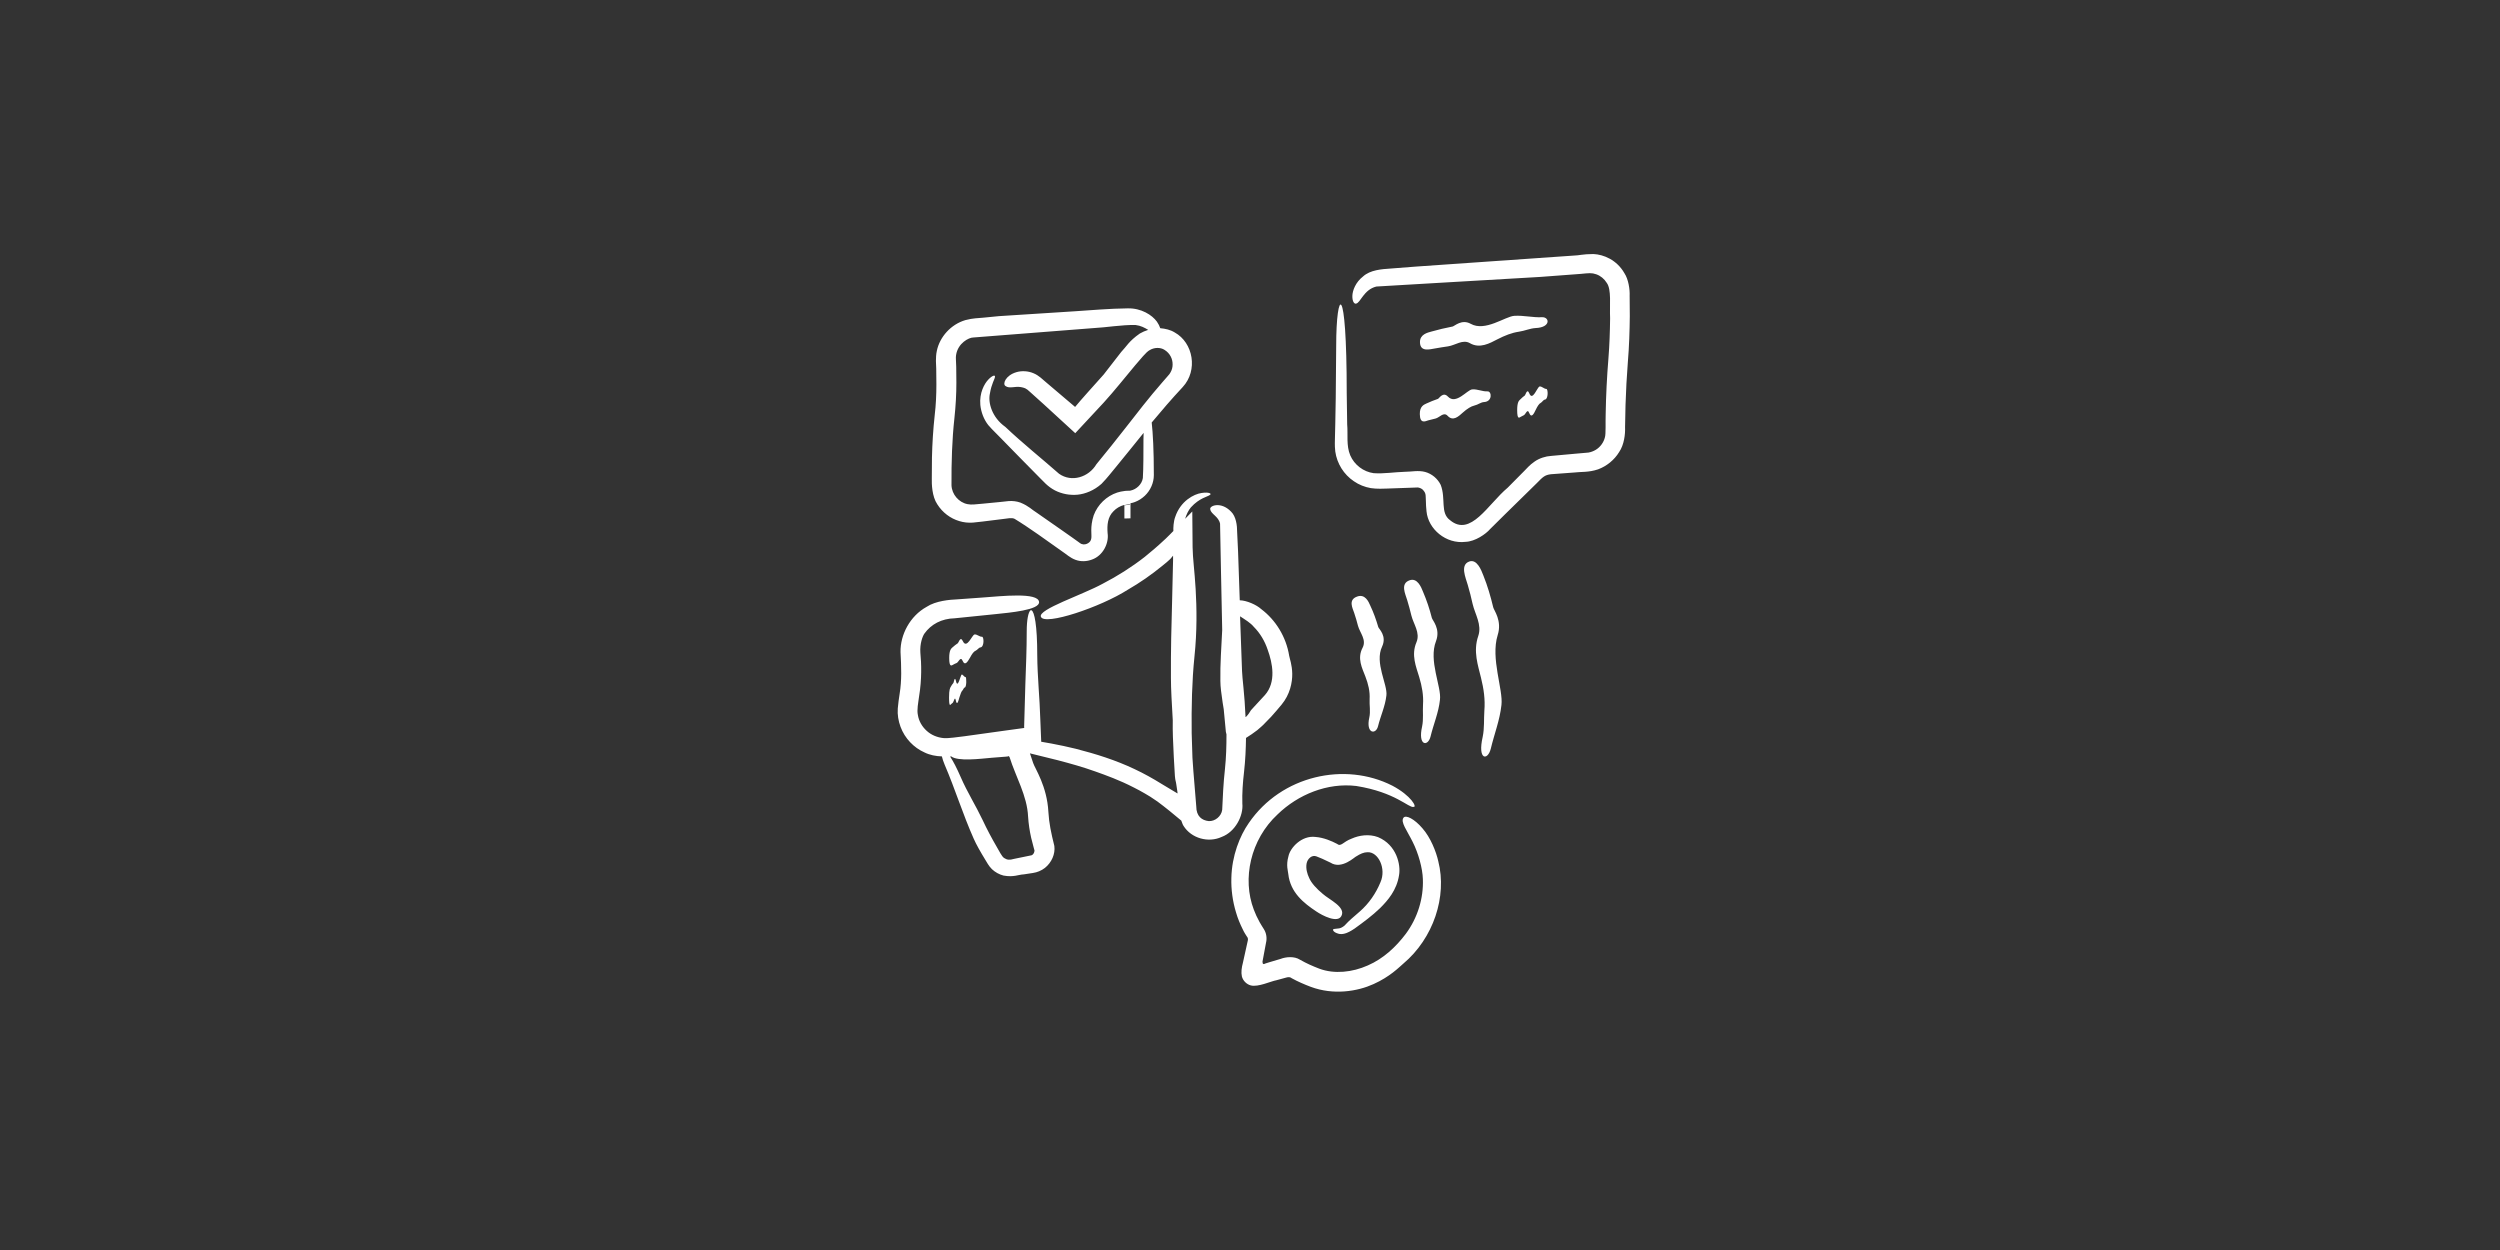 <svg xmlns="http://www.w3.org/2000/svg" xmlns:xlink="http://www.w3.org/1999/xlink" width="6912" zoomAndPan="magnify" viewBox="0 0 5184 2592" height="3456" preserveAspectRatio="xMidYMid meet" version="1.2"><rect x="0" y="0" width="5184" height="2592" fill="#333333" stroke="none"/><defs><clipPath id="427c2844f2"><path d="M 1861 526.168 L 3380 526.168 L 3380 2057 L 1861 2057 Z M 1861 526.168 "/></clipPath></defs><g id="d6b36768bf"><g clip-rule="nonzero" clip-path="url(#427c2844f2)"><path style=" stroke:none;fill-rule:nonzero;fill:#ffffff;fill-opacity:1;" d="M 2579.605 1601.043 C 2582.453 1576.043 2583.402 1552.312 2583.719 1530.16 C 2591.633 1525.098 2599.543 1520.035 2607.137 1514.023 C 2612.832 1508.961 2618.527 1504.531 2623.59 1498.836 L 2635.613 1486.492 C 2643.207 1477.949 2650.488 1469.723 2657.449 1461.18 C 2674.852 1440.297 2679.914 1415.297 2679.598 1396.945 C 2679.281 1378.277 2674.219 1365.617 2673.27 1359.922 C 2666.941 1320.367 2645.105 1285.562 2615.363 1263.094 C 2605.238 1253.918 2584.984 1245.059 2570.746 1244.742 L 2567.266 1143.801 C 2566.633 1132.727 2566 1118.488 2565.367 1103.613 C 2565.367 1089.375 2563.152 1071.023 2552.711 1060.898 C 2531.508 1038.746 2506.512 1048.871 2509.676 1056.469 C 2511.258 1066.277 2526.762 1070.707 2529.926 1085.895 C 2530.559 1118.488 2531.508 1157.723 2531.824 1183.988 L 2534.355 1306.445 C 2532.773 1341.57 2529.926 1376.059 2530.559 1412.133 C 2530.559 1424.156 2532.773 1439.664 2535.305 1457.066 C 2535.938 1461.496 2536.57 1465.926 2537.523 1470.672 C 2538.156 1478.266 2539.105 1486.176 2539.738 1494.09 C 2540.371 1501.684 2541.32 1509.594 2541.953 1517.504 L 2543.219 1522.883 C 2543.219 1546.934 2542.586 1570.98 2540.055 1594.711 C 2536.887 1622.875 2535.305 1655.469 2534.355 1679.199 C 2532.773 1692.488 2519.484 1703.562 2506.195 1702.613 C 2492.59 1701.031 2480.562 1693.121 2480.562 1671.922 C 2478.348 1646.289 2476.449 1621.609 2474.551 1598.512 C 2473.918 1589.332 2473.285 1580.473 2472.652 1571.297 C 2472.02 1554.211 2471.703 1537.438 2471.07 1520.352 C 2470.438 1465.609 2471.703 1411.5 2476.766 1362.137 C 2482.461 1308.344 2481.512 1259.93 2479.297 1221.645 C 2477.082 1183.672 2473.285 1158.039 2472.969 1134.941 L 2472.336 1060.582 C 2467.273 1065.961 2462.211 1070.707 2457.465 1075.77 C 2460.312 1066.277 2464.426 1058.051 2469.488 1052.039 C 2487.211 1032.418 2504.613 1029.887 2508.727 1026.406 C 2513.473 1023.875 2507.461 1019.762 2491.324 1022.293 C 2475.816 1024.508 2447.973 1038.746 2436.898 1071.973 C 2433.418 1081.148 2432.785 1094.754 2433.102 1100.766 L 2433.102 1101.082 C 2428.035 1106.148 2422.656 1111.844 2417.594 1116.59 C 2397.344 1135.574 2388.168 1142.852 2373.613 1154.875 C 2346.398 1176.078 2316.969 1194.746 2286.277 1210.566 C 2244.824 1233.352 2151.793 1263.727 2158.441 1278.918 C 2165.402 1298.219 2282.164 1258.98 2338.488 1222.91 C 2363.801 1208.352 2387.852 1191.582 2410.633 1172.914 C 2415.695 1169.117 2423.605 1162.156 2425.504 1160.258 L 2427.402 1158.355 L 2431.836 1152.977 L 2432.469 1152.344 C 2432.469 1152.344 2432.469 1152.66 2432.469 1152.66 L 2432.469 1161.84 C 2431.836 1189.051 2431.203 1215.633 2430.57 1242.527 C 2428.988 1296.004 2427.719 1349.797 2428.035 1405.488 C 2428.035 1429.219 2429.938 1459.598 2431.836 1493.457 C 2431.836 1505.164 2431.52 1516.871 2432.152 1528.262 C 2433.102 1556.109 2434.684 1583.32 2436.266 1609.27 C 2437.215 1620.027 2438.164 1618.762 2439.113 1626.039 C 2440.062 1631.734 2440.695 1637.43 2441.645 1643.125 C 2441.645 1643.758 2441.645 1644.707 2441.645 1645.34 C 2440.695 1644.707 2439.746 1644.391 2439.113 1643.758 L 2409.051 1625.723 C 2390.699 1614.332 2372.027 1603.891 2352.41 1594.711 C 2313.805 1576.359 2272.672 1563.387 2230.586 1552.629 C 2213.816 1548.516 2197.359 1545.035 2180.59 1541.867 L 2159.074 1538.07 C 2158.441 1522.883 2157.809 1507.379 2157.176 1491.559 C 2155.91 1446.941 2151.16 1403.273 2150.844 1358.656 C 2150.844 1295.371 2144.832 1268.789 2139.137 1265.625 C 2138.188 1264.992 2137.238 1264.992 2136.605 1265.941 C 2132.492 1269.105 2129.012 1284.93 2129.012 1308.977 C 2129.012 1346.633 2127.43 1383.023 2126.164 1419.094 C 2125.215 1448.207 2124.582 1477.316 2123.633 1507.695 C 2123.633 1508.012 2124.582 1508.645 2123.316 1509.594 C 2111.926 1511.176 2099.266 1512.758 2086.293 1514.656 C 2060.031 1518.453 2030.602 1522.566 1999.91 1526.68 C 1985.035 1528.262 1967.949 1531.426 1956.242 1530.477 C 1943.586 1529.211 1930.926 1524.148 1921.434 1515.289 C 1911.941 1506.746 1905.297 1495.039 1903.398 1483.012 C 1900.867 1471.938 1904.031 1458.016 1905.93 1443.145 C 1911.625 1408.652 1910.676 1375.742 1908.461 1353.277 C 1907.195 1334.926 1912.891 1319.734 1916.688 1314.039 C 1930.609 1294.422 1952.445 1282.715 1979.656 1282.082 L 2063.512 1273.539 C 2093.887 1270.375 2156.227 1264.992 2154.641 1248.223 C 2152.742 1227.656 2076.484 1236.199 2037.246 1239.047 L 1984.402 1242.844 C 1969.848 1243.477 1940.738 1245.691 1921.434 1258.348 C 1886.945 1277.336 1866.691 1316.254 1867.324 1352.012 C 1868.906 1383.023 1870.172 1410.234 1865.426 1439.031 C 1863.844 1449.156 1862.578 1458.332 1861.629 1469.09 C 1860.68 1482.062 1862.895 1495.039 1867.324 1507.062 C 1876.184 1531.109 1894.855 1550.414 1917.004 1560.223 C 1927.762 1565.602 1940.738 1568.133 1953.078 1568.449 C 1954.344 1573.512 1955.926 1578.891 1958.773 1585.535 C 1980.922 1637.113 1996.113 1687.426 2018.895 1738.688 C 2024.273 1751.027 2033.133 1766.535 2043.574 1783.621 C 2045.473 1786.469 2050.223 1795.961 2056.867 1802.289 C 2063.512 1808.617 2072.055 1813.363 2080.914 1815.578 C 2102.117 1819.379 2110.977 1813.68 2123.316 1813.047 L 2141.984 1810.199 C 2150.527 1808.934 2159.391 1805.453 2166.668 1799.758 C 2180.59 1788.684 2188.5 1770.965 2186.285 1754.191 C 2179.641 1727.297 2175.211 1706.73 2173.945 1683.629 C 2171.098 1629.836 2146.098 1593.762 2142.301 1582.055 L 2135.656 1562.121 L 2136.922 1562.438 L 2193.246 1576.359 C 2219.828 1583.32 2245.773 1590.598 2271.406 1599.777 C 2293.555 1607.688 2321.086 1617.496 2351.145 1633 C 2358.738 1636.797 2366.332 1640.91 2373.93 1645.34 C 2383.105 1650.723 2386.586 1652.621 2400.191 1662.113 C 2417.277 1674.77 2433.734 1688.375 2449.555 1701.664 C 2451.137 1705.465 2452.086 1709.578 2454.301 1712.742 C 2470.438 1738.371 2505.562 1748.18 2533.09 1735.523 C 2561.57 1725.082 2578.656 1691.223 2576.125 1666.227 C 2575.492 1644.707 2577.074 1622.559 2579.605 1601.043 Z M 2138.188 1737.105 L 2143.566 1757.988 C 2145.148 1763.688 2144.832 1761.789 2145.148 1763.688 C 2144.832 1766.852 2143.883 1771.281 2139.137 1773.496 C 2126.164 1776.027 2113.824 1778.559 2102.117 1781.09 C 2093.57 1783.621 2088.508 1783.305 2082.18 1779.191 C 2077.117 1776.027 2071.738 1764.004 2066.676 1755.773 C 2056.234 1737.738 2046.426 1719.387 2037.562 1700.398 C 2023.324 1670.34 2005.605 1642.492 1992.316 1611.801 C 1983.77 1592.18 1976.492 1578.258 1970.164 1568.766 C 1971.113 1568.766 1971.746 1568.449 1972.379 1568.449 C 1986.617 1579.207 2031.551 1573.512 2056.551 1571.297 L 2084.711 1569.082 C 2091.355 1568.766 2088.508 1568.449 2090.09 1568.449 L 2091.988 1567.816 L 2093.57 1570.348 C 2106.23 1610.852 2129.961 1650.086 2131.859 1693.438 C 2132.809 1708.312 2135.023 1722.867 2138.188 1737.105 Z M 2599.859 1299.801 C 2612.832 1312.773 2622.641 1329.23 2628.652 1347.266 C 2638.777 1375.109 2646.691 1414.348 2622.957 1441.246 C 2615.047 1449.789 2607.453 1458.016 2600.176 1465.926 L 2593.848 1472.887 L 2592.266 1475.418 C 2591 1477.633 2588.465 1481.746 2583.402 1486.809 C 2583.086 1486.809 2583.086 1486.809 2582.77 1486.809 C 2580.871 1439.98 2575.809 1405.488 2575.492 1391.566 L 2571.379 1277.969 C 2581.504 1284.613 2593.215 1291.574 2599.859 1299.801 Z M 1995.797 1369.73 C 1991.684 1360.555 1987.566 1373.211 1983.77 1374.793 C 1981.238 1375.742 1978.707 1377.008 1976.492 1378.277 C 1973.645 1379.543 1968.266 1385.238 1968.266 1364.352 C 1968.266 1347.582 1972.695 1344.734 1974.594 1342.836 C 1978.391 1339.355 1982.504 1336.191 1986.301 1333.66 C 1987.566 1333.027 1991.367 1318.469 1996.43 1329.23 C 2004.656 1347.266 2015.73 1316.254 2020.793 1315.621 C 2026.172 1314.988 2030.918 1320.684 2036.297 1320.367 C 2040.41 1320.051 2041.359 1341.887 2032.816 1342.52 C 2029.652 1342.836 2026.488 1347.898 2023.324 1349.164 C 2019.211 1350.746 2015.414 1356.125 2011.617 1363.402 C 2006.871 1371.312 2001.176 1382.391 1995.797 1369.73 Z M 1989.148 1080.516 C 1998.328 1083.363 2007.82 1084.312 2017.312 1083.68 L 2037.562 1081.465 C 2050.539 1079.883 2063.195 1078.301 2075.852 1076.719 C 2090.09 1075.137 2097.367 1072.922 2103.699 1075.77 C 2134.074 1094.121 2170.781 1121.02 2203.055 1143.801 C 2211.285 1149.18 2218.879 1156.773 2230.27 1160.891 C 2241.344 1165.004 2253.684 1164.371 2264.445 1160.254 C 2286.91 1152.344 2299.883 1126.715 2296.719 1105.512 C 2295.453 1088.742 2296.719 1071.973 2309.059 1059.949 C 2314.754 1053.938 2322.352 1049.504 2330.262 1047.289 C 2330.578 1047.289 2331.211 1047.289 2331.527 1046.973 C 2331.527 1054.887 2331.527 1063.746 2331.527 1075.137 L 2333.109 1075.137 L 2343.234 1074.82 L 2344.184 1074.82 C 2344.184 1107.098 2344.184 1071.656 2344.184 1043.492 C 2347.348 1042.859 2350.512 1042.227 2353.359 1040.961 C 2360.953 1038.113 2367.914 1033.684 2373.93 1027.988 C 2385.637 1016.914 2392.598 1001.094 2392.598 985.27 C 2392.598 933.691 2390.699 898.57 2388.168 876.102 C 2408.734 851.422 2429.938 826.738 2452.402 802.691 C 2484.68 767.883 2474.234 710.609 2435.949 689.41 C 2426.77 683.715 2416.328 681.5 2405.887 680.551 C 2404.621 676.438 2402.406 672.008 2398.926 666.941 C 2389.117 653.336 2366.648 638.781 2338.488 639.414 C 2301.781 639.73 2258.746 643.527 2229.32 645.426 L 2071.422 655.551 L 2039.145 658.715 C 2028.387 659.98 2018.578 659.348 2001.809 663.777 C 1971.746 672.641 1948.648 698.586 1942.637 727.383 C 1941.055 734.344 1940.738 742.57 1940.738 748.582 L 1941.371 764.719 L 1941.688 796.996 C 1941.688 818.512 1940.738 839.715 1938.207 860.914 C 1935.043 890.344 1933.141 919.77 1932.508 948.883 C 1932.508 963.438 1932.191 977.676 1932.191 992.23 C 1931.875 1003.309 1932.508 1029.57 1943.586 1045.707 C 1954.344 1062.797 1970.797 1075.137 1989.148 1080.516 Z M 2333.742 1047.605 L 2331.844 1047.605 C 2331.844 1047.289 2331.844 1047.605 2331.844 1047.289 C 2335.641 1046.34 2339.121 1046.023 2342.918 1045.707 C 2345.449 1047.605 2336.273 1046.656 2333.742 1047.605 Z M 1979.023 867.559 C 1981.871 841.297 1983.137 816.613 1983.137 793.516 C 1983.137 782.125 1982.82 771.047 1982.82 760.605 C 1982.504 755.543 1982.504 750.164 1982.188 745.418 C 1982.188 741.938 1981.871 739.09 1982.504 736.242 C 1986.301 711.242 2009.402 699.852 2017.945 699.852 L 2268.875 680.234 C 2291.34 679.285 2326.781 673.273 2354.625 673.906 C 2365.383 675.172 2373.613 679.602 2380.891 684.031 C 2374.879 685.93 2368.863 688.461 2363.484 691.625 C 2340.387 707.762 2335.957 718.52 2324.883 729.914 C 2307.16 752.695 2294.188 769.465 2288.492 776.742 C 2267.293 800.477 2240.395 830.219 2229.32 843.828 L 2168.566 792.25 C 2162.238 787.188 2154.645 778.645 2142.934 773.895 C 2131.859 769.148 2118.57 768.516 2107.812 771.68 C 2085.027 778.328 2078.383 796.363 2085.027 800.477 C 2093.254 806.488 2104.332 800.477 2116.988 802.691 C 2124.266 804.273 2127.43 804.59 2135.973 812.816 C 2146.414 822.309 2156.543 831.168 2164.453 838.449 L 2229.637 898.254 L 2288.809 834.652 C 2311.273 809.969 2332.16 783.391 2353.676 757.758 C 2364.434 745.734 2376.461 729.598 2384.371 725.801 C 2393.863 720.102 2406.52 720.102 2414.746 725.484 C 2426.457 732.762 2431.836 744.785 2431.52 756.176 C 2431.52 761.871 2429.938 767.566 2427.09 772.312 C 2425.508 775.16 2424.871 776.109 2421.391 779.91 L 2410.633 792.25 C 2382.156 824.84 2357.156 857.434 2334.691 886.227 C 2314.438 912.176 2294.188 937.488 2273.621 962.488 C 2257.48 989.699 2222.043 1000.777 2196.094 982.422 C 2159.391 950.148 2120.785 919.453 2084.711 885.277 C 2056.551 865.344 2048.324 834.336 2052.754 815.664 C 2055.918 796.047 2062.879 785.922 2063.195 781.492 C 2063.828 777.059 2058.133 778.012 2049.59 786.871 C 2041.043 795.73 2030.602 814.715 2032.816 839.715 C 2034.398 854.902 2040.094 869.773 2049.273 881.48 C 2060.348 894.141 2064.777 897.305 2072.688 905.848 L 2115.09 949.199 L 2157.492 992.23 L 2168.25 1002.992 C 2173.945 1008.371 2180.273 1013.117 2187.551 1016.914 C 2201.789 1024.191 2218.246 1027.355 2234.699 1025.773 C 2250.52 1024.191 2268.875 1016.914 2284.062 1003.309 C 2297.668 989.383 2303.363 980.84 2314.438 967.867 C 2331.844 946.352 2351.461 922.617 2371.398 897.621 C 2371.398 902.051 2371.082 906.48 2371.082 911.543 C 2371.082 938.121 2371.082 971.031 2369.812 991.281 C 2367.914 1004.258 2356.523 1014.699 2344.5 1017.23 C 2344.5 1017.23 2344.5 1017.23 2344.5 1017.547 C 2344.5 1017.547 2344.5 1017.23 2344.5 1017.23 C 2343.867 1017.23 2343.234 1017.547 2342.602 1017.547 L 2340.703 1017.547 L 2333.742 1017.863 C 2333.109 1017.863 2332.477 1018.18 2331.527 1018.18 C 2331.527 1027.355 2331.527 1022.609 2331.527 1018.18 C 2326.465 1018.812 2321.719 1019.762 2316.656 1021.344 C 2294.504 1028.621 2276.152 1046.34 2267.926 1068.492 C 2259.695 1093.488 2264.445 1109.629 2262.863 1116.59 C 2262.23 1120.703 2260.328 1123.867 2256.215 1126.398 C 2252.418 1128.613 2247.988 1129.879 2242.609 1127.98 C 2241.977 1127.98 2239.129 1126.082 2235.016 1122.918 L 2223.941 1115.008 C 2216.348 1109.629 2208.438 1104.246 2200.523 1098.551 C 2184.387 1087.16 2166.984 1075.137 2149.262 1062.797 C 2139.77 1057.102 2133.758 1049.504 2116.039 1042.227 C 2108.129 1039.379 2099.586 1038.43 2091.355 1039.062 L 2073.637 1040.961 C 2061.93 1042.227 2049.906 1043.176 2037.879 1044.441 L 2019.844 1046.023 C 2014.781 1046.34 2010.668 1046.34 2006.238 1045.391 C 1988.203 1041.91 1973.645 1025.141 1973.012 1006.156 C 1972.695 958.375 1974.277 910.594 1979.023 867.559 Z M 2331.527 1017.863 C 2331.527 1013.434 2331.527 1009.004 2331.527 1017.863 Z M 3184.301 680.234 C 3172.594 680.867 3161.203 686.246 3149.496 687.828 C 3134.621 690.043 3120.383 695.738 3105.512 703.332 C 3089.059 711.875 3068.488 723.586 3047.922 711.559 C 3033.051 703.016 3017.859 715.988 3002.672 718.203 C 2993.496 719.469 2984.32 721.051 2975.145 722.633 C 2965.016 724.219 2944.766 730.547 2944.449 709.66 C 2944.133 693.207 2960.27 689.727 2968.18 687.512 C 2982.738 683.398 2997.293 679.918 3012.164 677.07 C 3016.277 676.121 3031.152 661.246 3049.504 671.375 C 3079.562 688.461 3121.016 656.184 3140.004 654.918 C 3159.621 653.652 3177.973 658.715 3197.594 657.766 C 3213.414 657.133 3216.262 678.969 3184.301 680.234 Z M 3113.422 1461.812 C 3109.941 1493.773 3098.551 1521.934 3091.273 1552.629 C 3084.945 1577.625 3063.426 1576.676 3074.5 1527.945 C 3078.297 1509.91 3076.715 1491.559 3077.98 1473.52 C 3079.879 1450.422 3076.715 1428.27 3071.02 1405.488 C 3065.008 1380.176 3054.25 1350.746 3065.324 1318.785 C 3073.234 1295.371 3058.68 1273.855 3053.617 1252.336 C 3050.77 1239.047 3047.289 1225.758 3043.492 1212.781 C 3039.379 1198.227 3027.035 1171.332 3046.656 1164.371 C 3062.477 1158.672 3071.652 1182.09 3076.082 1193.797 C 3084.629 1215 3090.957 1236.832 3096.336 1259.297 C 3097.602 1265.625 3115.32 1286.828 3105.512 1317.203 C 3090.641 1365.301 3117.219 1429.852 3113.422 1461.812 Z M 3192.531 801.426 C 3197.277 800.793 3201.707 806.488 3206.453 806.488 C 3210.25 806.172 3210.883 828.004 3203.289 828.637 C 3200.441 828.953 3197.594 834.02 3195.062 835.285 C 3191.578 836.867 3188.098 842.246 3184.617 849.523 C 3180.82 857.434 3175.758 868.508 3170.695 855.852 C 3167.215 846.676 3163.418 859.332 3159.938 860.914 C 3157.723 861.863 3155.508 863.129 3153.293 864.395 C 3150.762 865.66 3146.016 871.355 3146.016 850.473 C 3146.016 833.703 3149.812 830.852 3151.711 828.953 C 3155.191 825.473 3158.672 822.309 3162.152 819.777 C 3163.102 819.145 3166.582 804.59 3171.012 815.348 C 3177.973 833.387 3187.781 802.059 3192.531 801.426 Z M 3379.539 655.867 C 3379.223 685.613 3378.273 717.887 3375.426 752.062 C 3373.211 780.227 3371.629 809.652 3370.68 839.715 C 3370.363 854.902 3370.047 870.09 3369.73 885.594 C 3370.363 900.152 3367.832 922.301 3357.391 937.488 C 3347.578 953.629 3331.758 966.602 3313.723 973.246 C 3294.102 979.891 3278.281 977.992 3263.094 979.891 L 3215.945 983.371 C 3203.289 984.953 3199.492 988.75 3186.516 1002.043 C 3164.051 1024.191 3142.219 1045.707 3121.016 1066.277 C 3110.574 1076.719 3100.133 1086.844 3090.008 1096.969 C 3081.148 1107.414 3058.68 1122.918 3039.062 1123.551 C 2998.242 1128.613 2961.535 1096.969 2958.055 1060.582 C 2956.789 1050.453 2957.105 1046.34 2956.789 1040.961 C 2956.473 1036.531 2956.473 1028.621 2956.156 1027.039 C 2955.84 1023.242 2954.258 1020.078 2952.043 1017.547 C 2950.145 1014.699 2946.98 1012.801 2944.133 1011.852 C 2940.336 1010.586 2940.336 1010.586 2928.945 1011.219 C 2910.906 1011.852 2892.871 1012.484 2875.152 1013.117 L 2861.863 1013.434 C 2855.531 1013.434 2848.887 1013.117 2842.559 1012.168 C 2829.902 1009.953 2817.879 1005.207 2807.438 997.93 C 2786.551 984.004 2772.312 961.223 2768.832 936.223 C 2767.25 921.984 2768.199 914.391 2768.199 905.531 L 2768.832 878.949 L 2769.781 825.789 C 2770.098 790.035 2770.414 753.961 2770.73 717.254 C 2770.73 599.543 2792.562 577.711 2792.562 815.031 L 2793.512 879.898 C 2795.41 901.102 2791.297 923.883 2799.84 944.137 C 2808.383 964.07 2827.371 978.309 2848.254 981.156 C 2869.141 982.738 2891.289 978.941 2913.121 978.309 C 2926.73 978.309 2940.969 974.828 2955.207 978.625 C 2969.129 982.422 2981.156 992.547 2987.484 1005.523 C 2998.559 1034.316 2985.902 1063.43 3006.785 1078.617 C 3049.504 1114.375 3085.578 1045.391 3126.395 1011.219 C 3137.469 1000.145 3148.863 988.434 3160.57 976.727 C 3166.582 971.031 3171.012 964.703 3182.086 957.109 C 3191.895 950.148 3205.188 946.035 3216.262 945.402 C 3233.348 943.82 3250.754 942.238 3268.473 940.656 L 3293.785 938.438 C 3299.164 937.488 3304.227 935.59 3308.977 932.742 C 3318.469 927.047 3325.43 917.238 3327.961 906.797 C 3330.176 900.152 3328.91 874.836 3329.543 857.75 C 3330.176 820.094 3332.074 781.809 3335.238 743.203 C 3337.453 715.672 3338.402 687.828 3338.719 659.98 C 3337.453 632.77 3341.883 600.176 3331.758 586.57 C 3326.695 578.344 3319.102 572.016 3310.242 568.852 C 3300.43 565.371 3294.734 566.32 3278.281 567.902 C 3250.117 570.117 3221.957 572.332 3193.793 574.23 L 2988.117 586.254 C 2952.043 588.469 2898.566 591.633 2853.949 594.164 C 2827.371 600.809 2821.359 628.023 2811.863 629.605 C 2808.066 630.555 2803.953 624.859 2804.27 613.469 C 2804.586 602.391 2810.914 585.305 2826.422 573.281 C 2841.293 559.676 2865.023 558.094 2884.012 556.828 C 2903.629 555.242 2922.301 553.977 2937.172 552.711 L 3264.043 529.93 C 3273.219 529.93 3282.078 526.766 3304.227 526.766 C 3325.113 527.715 3352.641 538.789 3368.465 566.637 C 3376.691 578.977 3379.855 600.176 3379.223 613.152 C 3379.223 626.441 3379.539 640.996 3379.539 655.867 Z M 2944.133 858.699 C 2943.816 842.246 2952.992 839.082 2957.422 836.867 C 2965.648 833.07 2973.562 829.902 2981.789 827.055 C 2984.004 826.422 2992.23 811.551 3002.355 822.309 C 3019.125 840.031 3042.227 808.387 3052.668 807.438 C 3063.742 806.488 3073.867 812.184 3084.629 811.551 C 3093.488 811.234 3095.07 832.754 3077.348 833.703 C 3070.703 834.02 3064.375 839.398 3058.047 840.664 C 3049.82 842.562 3041.91 847.941 3033.684 855.219 C 3024.504 863.445 3013.113 874.52 3001.723 862.18 C 2993.496 853.32 2984.953 865.977 2976.727 867.875 C 2971.66 869.141 2966.598 870.406 2961.535 871.672 C 2955.523 873.57 2944.449 879.582 2944.133 858.699 Z M 2977.676 1329.547 C 2961.852 1370.047 2989.383 1424.156 2985.902 1451.055 C 2983.055 1477.949 2972.609 1501.367 2966.281 1527.629 C 2960.902 1548.516 2939.703 1546.934 2948.879 1506.43 C 2952.043 1491.242 2949.828 1475.734 2950.777 1460.863 C 2952.043 1441.562 2948.562 1422.891 2942.867 1403.906 C 2936.539 1382.707 2925.781 1358.34 2937.172 1331.762 C 2945.398 1312.141 2931.16 1294.422 2926.73 1276.703 C 2924.199 1265.625 2921.035 1254.867 2917.871 1244.109 C 2914.387 1232.086 2902.996 1210.25 2922.934 1203.289 C 2938.754 1197.594 2946.98 1217.215 2950.777 1227.023 C 2958.371 1244.742 2964.383 1262.777 2969.129 1281.449 C 2970.395 1286.512 2987.484 1303.914 2977.676 1329.547 Z M 2982.422 1785.836 C 3001.09 1859.246 2972.293 1945.633 2909.957 1998.16 C 2901.098 2005.754 2882.113 2025.371 2848.254 2040.562 C 2815.031 2055.75 2765.352 2063.977 2717.887 2046.258 C 2705.23 2041.512 2690.672 2035.184 2678.648 2028.535 C 2675.801 2026.004 2671.688 2025.688 2667.574 2026.953 L 2646.691 2032.648 C 2635.613 2034.547 2609.035 2047.207 2593.848 2043.41 C 2584.984 2041.195 2577.391 2033.598 2575.176 2024.738 C 2573.277 2016.195 2574.543 2006.703 2577.391 1995.945 C 2580.871 1980.438 2584.035 1965.25 2587.516 1950.062 C 2588.148 1947.215 2587.516 1944.051 2585.617 1942.152 C 2584.035 1939.938 2579.289 1932.344 2577.074 1927.277 C 2571.379 1915.887 2566.633 1904.496 2563.152 1892.473 C 2555.875 1868.738 2552.711 1844.375 2553.344 1820.961 C 2554.293 1774.129 2571.062 1732.992 2589.414 1706.727 C 2657.133 1607.688 2789.082 1579.207 2887.176 1629.203 C 2926.73 1650.086 2939.387 1674.77 2930.844 1673.188 C 2921.035 1675.402 2893.504 1642.809 2812.5 1629.836 C 2752.375 1622.559 2691.621 1647.555 2649.223 1688.691 C 2592.898 1740.902 2575.492 1822.227 2599.859 1886.145 C 2603.023 1894.688 2607.137 1903.547 2611.883 1912.09 C 2614.73 1916.836 2617.578 1921.898 2620.742 1926.645 C 2625.805 1934.559 2627.703 1945 2625.172 1955.125 C 2622.957 1967.781 2620.426 1980.754 2617.895 1994.047 C 2618.211 1996.578 2617.895 1998.793 2620.426 1999.109 C 2621.375 1999.109 2622.324 1998.477 2623.273 1998.16 C 2623.906 1997.844 2622.957 1998.16 2633.082 1994.996 L 2655.551 1988.352 C 2665.992 1984.238 2683.711 1982.34 2695.418 1989.934 C 2710.609 1998.477 2721.051 2002.906 2735.605 2008.602 C 2766.934 2020.309 2804.27 2016.195 2836.23 2001.957 C 2868.508 1988.035 2894.77 1963.352 2915.02 1936.457 C 2939.703 1903.23 2952.043 1862.41 2950.461 1822.859 C 2949.828 1800.707 2941.285 1769.383 2929.262 1745.648 C 2917.551 1721.918 2903.629 1704.512 2910.273 1695.652 C 2915.02 1689.008 2933.059 1698.184 2949.512 1717.488 C 2966.281 1736.473 2977.992 1765.902 2982.422 1785.836 Z M 2865.977 1340.621 C 2849.836 1374.477 2877.684 1419.41 2874.836 1442.195 C 2872.305 1464.66 2862.809 1484.277 2857.43 1506.113 C 2853 1523.832 2831.801 1521.617 2839.395 1487.762 C 2842.242 1475.102 2839.395 1462.129 2840.027 1449.789 C 2840.977 1433.652 2837.18 1418.145 2831.168 1402.641 C 2824.523 1385.238 2813.766 1365.301 2825.473 1343.152 C 2834.016 1326.699 2820.094 1312.457 2815.98 1297.902 C 2813.766 1288.727 2810.918 1279.867 2808.066 1271.008 C 2804.902 1261.195 2794.777 1243.477 2814.715 1236.832 C 2830.535 1231.453 2837.812 1247.273 2841.293 1255.5 C 2848.254 1270.059 2853.633 1285.246 2858.062 1300.434 C 2859.645 1304.547 2876.102 1318.785 2865.977 1340.621 Z M 1994.215 1398.844 C 1996.746 1398.211 1999.277 1404.223 2002.125 1403.906 C 2004.34 1403.906 2004.656 1425.422 2000.227 1425.738 C 1998.645 1425.738 1997.062 1430.801 1995.48 1432.066 C 1993.582 1433.648 1991.684 1439.031 1989.469 1445.992 C 1987.25 1453.902 1984.402 1464.66 1981.871 1452.004 C 1979.973 1442.828 1977.758 1455.168 1975.859 1457.066 C 1974.594 1458.016 1973.328 1459.281 1972.062 1460.23 C 1970.797 1461.496 1967.949 1466.875 1967.949 1446.309 C 1967.949 1429.535 1970.164 1427.004 1971.113 1424.789 C 1973.012 1421.309 1974.91 1418.461 1977.125 1415.93 C 1977.758 1415.297 1979.656 1400.742 1982.188 1411.816 C 1985.984 1430.168 1991.684 1399.477 1994.215 1398.844 Z M 2862.492 1829.504 C 2875.152 1801.34 2858.062 1765.902 2835.598 1767.168 C 2828.004 1767.168 2820.41 1770.648 2812.5 1775.711 C 2810.285 1775.711 2782.438 1804.188 2758.707 1788.684 C 2742.25 1780.773 2739.402 1779.508 2729.594 1775.711 C 2720.418 1772.23 2711.242 1780.457 2709.344 1790.582 C 2707.445 1801.023 2710.609 1812.098 2714.723 1820.645 C 2719.152 1831.086 2730.227 1843.109 2742.883 1853.551 C 2756.809 1865.891 2791.297 1881.082 2781.488 1899.434 C 2773.578 1914.621 2742.883 1899.117 2728.961 1889.625 C 2704.281 1873.172 2675.484 1851.02 2671.371 1812.098 C 2671.055 1807.035 2666.309 1794.379 2671.688 1775.711 C 2675.168 1757.988 2699.219 1731.727 2728.012 1735.523 C 2744.781 1736.789 2761.555 1744.066 2772.312 1749.762 C 2780.855 1756.723 2784.652 1745.648 2802.688 1739.004 C 2818.195 1732.043 2838.762 1728.879 2857.43 1735.84 C 2896.035 1751.977 2904.895 1793.113 2901.098 1814.629 C 2896.352 1845.957 2877.684 1867.156 2861.859 1882.98 C 2845.09 1899.117 2827.371 1912.09 2809.016 1925.379 C 2805.219 1927.914 2801.738 1930.129 2798.574 1931.711 C 2798.258 1931.711 2792.879 1934.875 2788.449 1935.824 C 2784.02 1937.09 2779.906 1937.09 2776.426 1936.457 C 2762.82 1932.977 2762.504 1926.328 2766.301 1926.328 C 2768.199 1925.695 2771.996 1926.012 2777.059 1925.062 C 2781.805 1924.43 2788.766 1919.367 2790.664 1916.52 C 2796.676 1909.875 2806.168 1901.648 2819.461 1890.258 C 2838.762 1873.488 2853.316 1851.969 2862.492 1829.504 Z M 2862.492 1829.504 "/></g></g></svg>